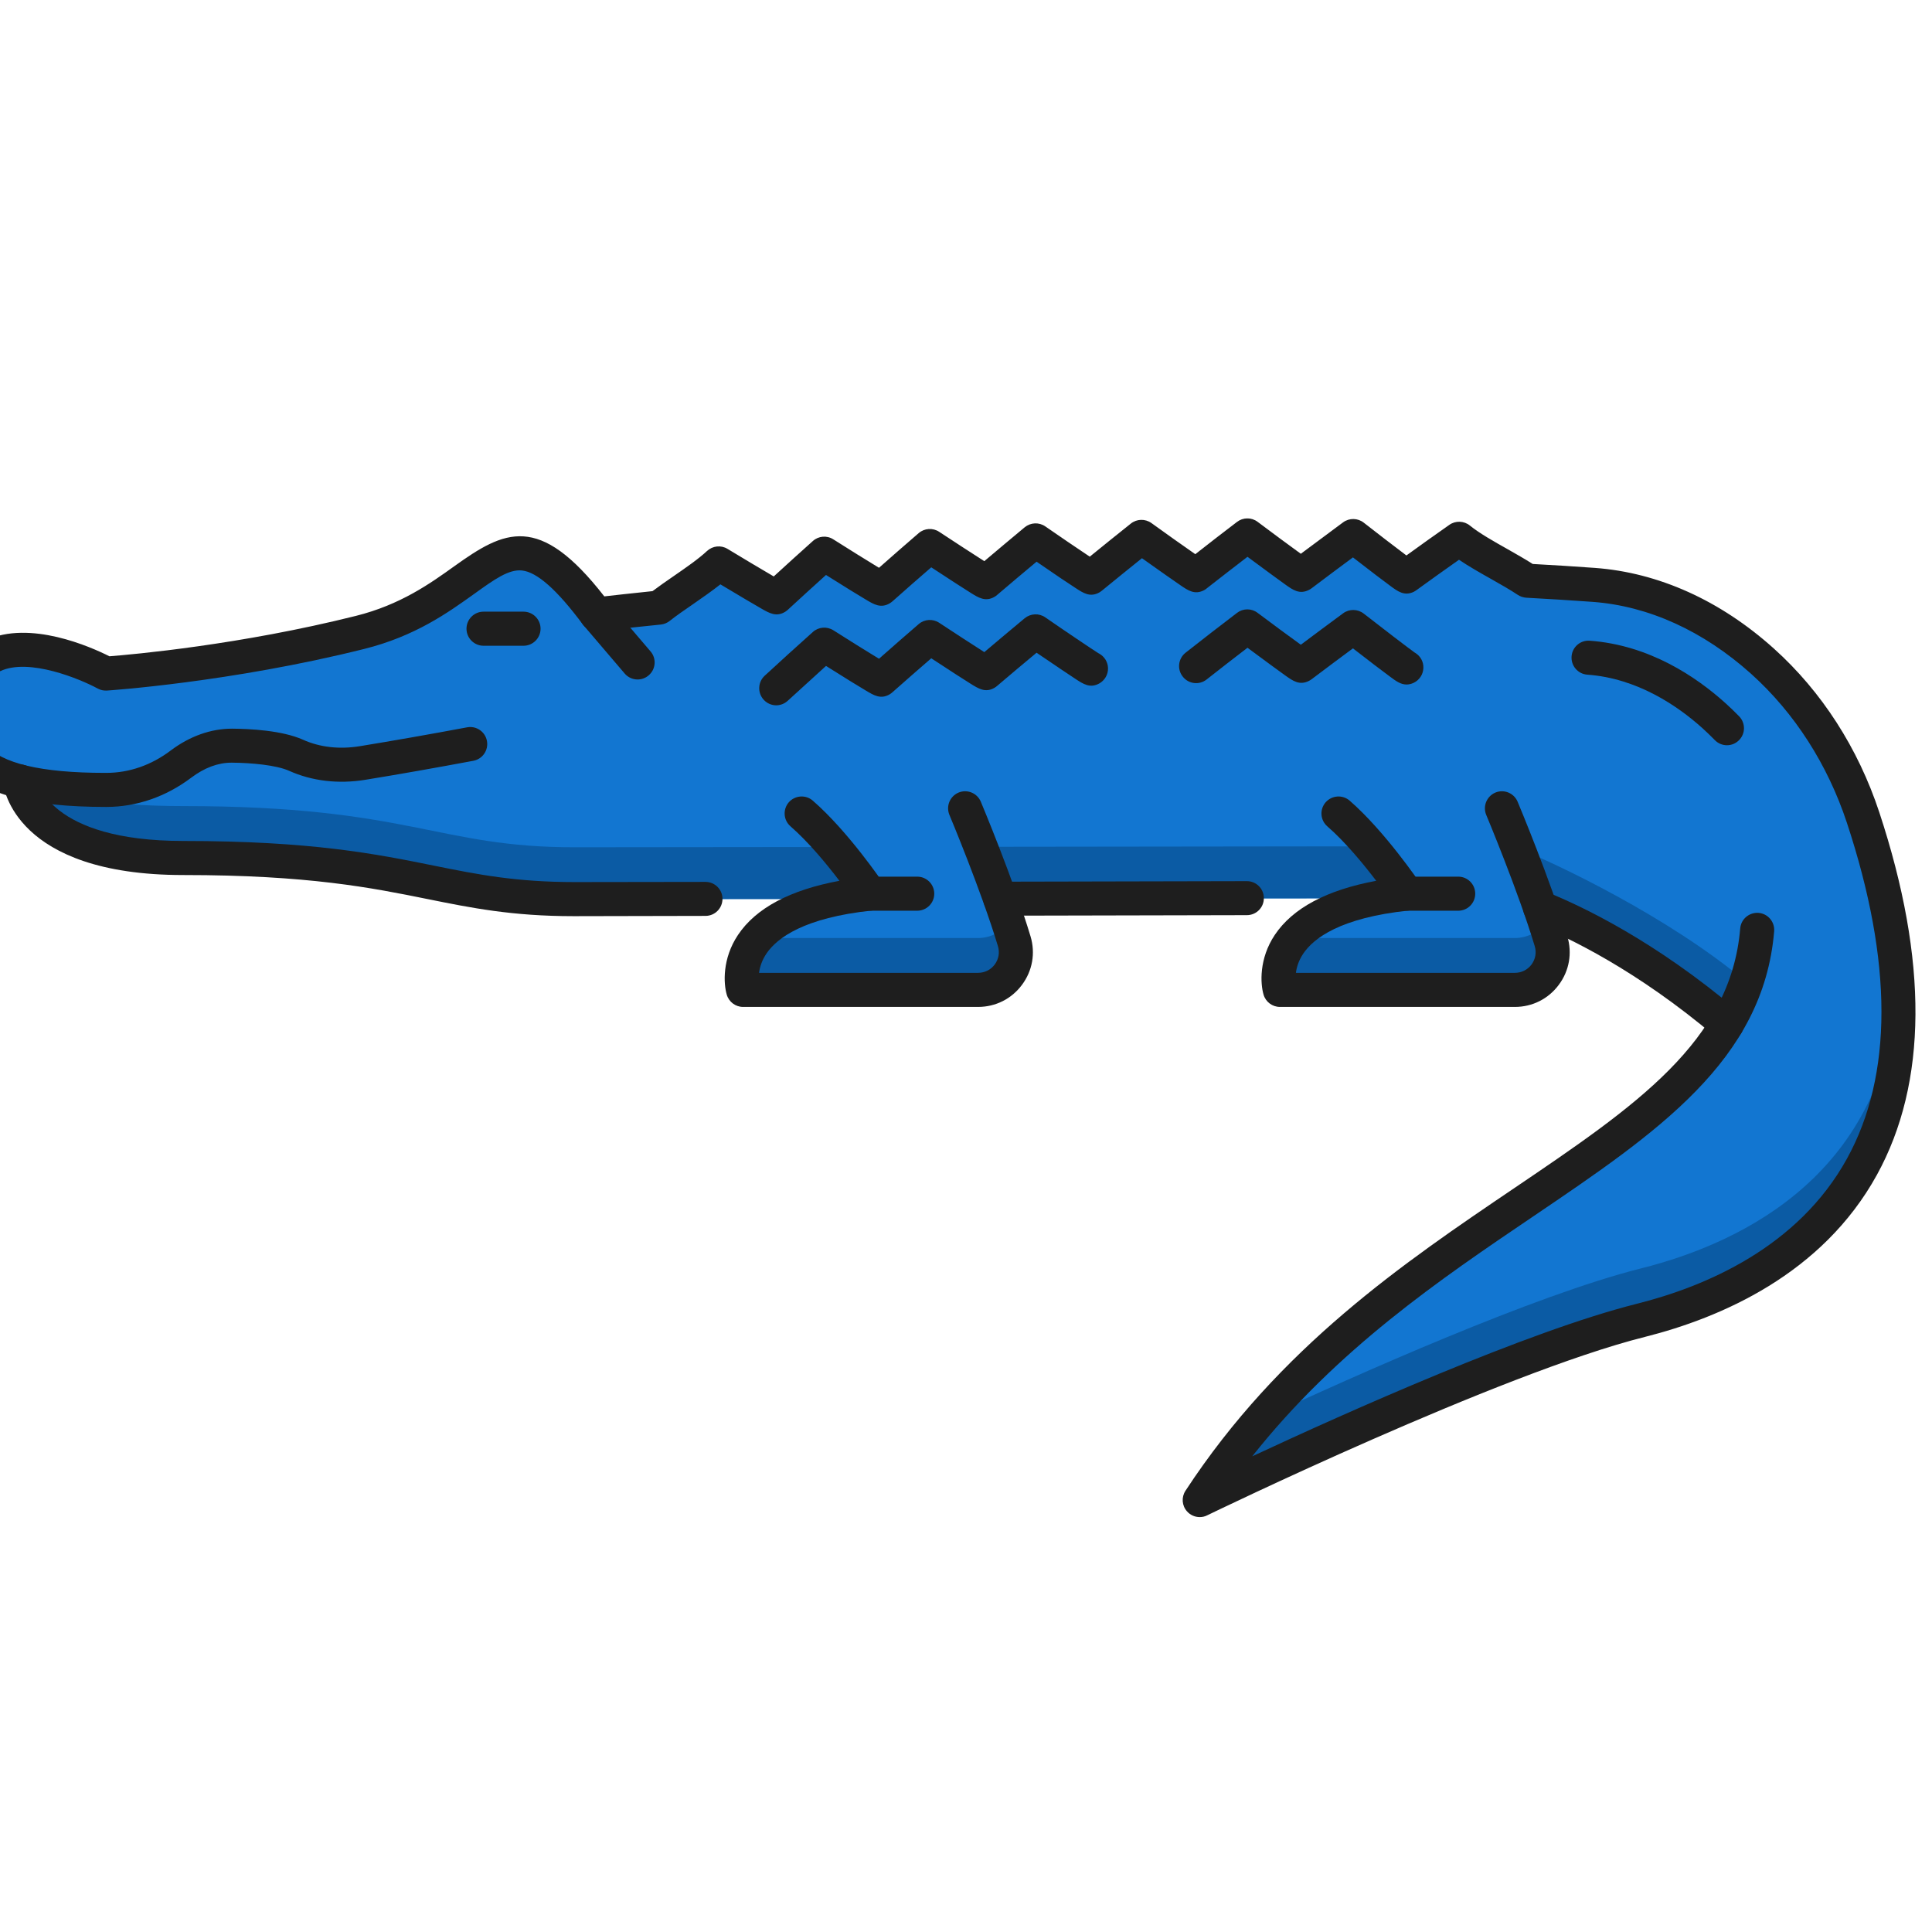 <svg version="1.2" preserveAspectRatio="xMidYMid meet" height="150" viewBox="0 0 112.5 112.5" zoomAndPan="magnify" width="150" xmlns:xlink="http://www.w3.org/1999/xlink" xmlns="http://www.w3.org/2000/svg"><defs><clipPath id="599e574646"><path d="M 0 30.188 L 111.539 30.188 L 111.539 88.34 L 0 88.34 Z M 0 30.188"></path></clipPath></defs><g id="2ce7388c69"><path d="M 95.539 76.887 C 86.961 79.039 70.125 87.219 69.863 87.348 C 79.555 72.551 95.238 68.543 100.547 59.648 C 95.961 55.797 91.828 53.742 89.688 52.879 C 89.914 53.539 90.133 54.195 90.316 54.809 C 90.742 56.219 89.684 57.641 88.207 57.641 L 74.527 57.641 C 74.527 57.641 73.344 53.633 80.129 52.301 L 58.234 52.328 C 58.535 53.172 58.82 54.027 59.059 54.809 C 59.484 56.219 58.426 57.641 56.949 57.641 L 43.27 57.641 C 43.27 57.641 42.105 53.715 48.66 52.344 L 33.473 52.355 C 25.457 52.371 23.844 49.961 10.672 49.961 C 2.137 49.961 1.25 45.965 1.18 45.512 C -1.816 44.746 -2.641 43.094 -2.188 40.754 C -1.121 35.258 6.164 39.223 6.164 39.223 C 6.164 39.223 13.18 38.773 20.965 36.828 C 28.75 34.879 29.051 28.141 34.742 35.777 C 34.742 35.777 36.051 35.617 38.379 35.379 C 39.375 34.59 40.93 33.668 41.848 32.809 C 42.965 33.484 45.145 34.777 45.199 34.777 C 46.125 33.93 47.051 33.082 47.992 32.238 C 49.094 32.941 51.25 34.277 51.301 34.277 C 52.242 33.445 53.188 32.617 54.145 31.793 C 55.227 32.516 57.363 33.895 57.414 33.895 C 58.367 33.082 59.332 32.27 60.301 31.465 C 61.375 32.211 63.48 33.633 63.531 33.633 C 64.504 32.836 65.477 32.047 66.465 31.262 C 67.523 32.027 69.602 33.492 69.648 33.492 C 70.633 32.715 71.629 31.941 72.629 31.176 C 73.676 31.961 75.727 33.469 75.773 33.469 C 76.773 32.711 77.781 31.961 78.801 31.215 C 79.828 32.02 81.844 33.566 81.895 33.566 C 82.91 32.828 83.934 32.098 84.965 31.371 C 85.988 32.203 87.77 33.039 88.934 33.812 C 90.23 33.887 91.523 33.965 92.809 34.059 C 96.516 34.332 99.879 36.027 102.637 38.504 C 105.359 40.957 107.34 44.129 108.488 47.609 C 115.285 68.188 103.785 74.812 95.539 76.887" style="stroke:none;fill-rule:nonzero;fill:#1276d1;fill-opacity:1;"></path><path d="M 88.395 49.395 C 88.625 50.055 88.812 50.469 89.035 51.07 C 89.207 51.531 89.445 52.191 89.688 52.879 C 92.172 53.723 96.906 56.805 100.547 59.648 C 101.051 59.027 101.293 57.852 101.691 57.184 C 97.105 53.336 90.535 50.258 88.395 49.395" style="stroke:none;fill-rule:nonzero;fill:#0b5ba4;fill-opacity:1;"></path><path d="M 80.129 52.309 L 81.906 52.039 L 79.793 49.281 L 57.051 49.309 C 57.348 50.152 58.227 52.152 58.234 52.328 L 80.129 52.309" style="stroke:none;fill-rule:nonzero;fill:#0b5ba4;fill-opacity:1;"></path><path d="M 89.977 53.734 C 89.578 54.266 88.945 54.621 88.207 54.621 L 75.336 54.621 C 74.078 56.105 74.527 57.641 74.527 57.641 L 88.207 57.641 C 89.684 57.641 90.742 56.219 90.316 54.809 C 90.215 54.465 90.098 54.102 89.977 53.734" style="stroke:none;fill-rule:nonzero;fill:#0b5ba4;fill-opacity:1;"></path><path d="M 48.66 49.32 L 33.473 49.336 C 25.457 49.348 23.844 46.938 10.672 46.938 C 2.137 46.938 -1.816 44.746 1.18 45.512 C 1.25 45.965 2.137 49.961 10.672 49.961 C 23.844 49.961 25.457 52.371 33.473 52.355 L 50.648 52.348 C 50.648 52.348 50.031 51.172 48.66 49.32" style="stroke:none;fill-rule:nonzero;fill:#0b5ba4;fill-opacity:1;"></path><path d="M 95.539 73.863 C 89.363 75.418 78.906 80.09 73.438 82.633 C 72.184 84.078 70.98 85.637 69.863 87.348 C 70.125 87.219 86.961 79.039 95.539 76.887 C 102.309 75.184 111.262 70.414 110.5 57.387 C 109.82 68.152 101.754 72.305 95.539 73.863" style="stroke:none;fill-rule:nonzero;fill:#0b5ba4;fill-opacity:1;"></path><path d="M 58.715 53.734 C 58.32 54.266 57.688 54.621 56.949 54.621 L 44.074 54.621 C 42.816 56.109 43.27 57.641 43.27 57.641 L 56.949 57.641 C 58.426 57.641 59.484 56.219 59.059 54.809 C 58.953 54.465 58.84 54.102 58.715 53.734" style="stroke:none;fill-rule:nonzero;fill:#0b5ba4;fill-opacity:1;"></path><path d="M 100.555 60.621 C 100.328 60.621 100.102 60.543 99.914 60.387 C 95.297 56.48 91.289 54.566 89.309 53.773 C 88.801 53.57 88.555 52.992 88.758 52.484 C 88.961 51.977 89.539 51.73 90.047 51.934 C 92.137 52.77 96.367 54.789 101.195 58.871 C 101.613 59.227 101.668 59.852 101.312 60.27 C 101.117 60.5 100.836 60.621 100.555 60.621" style="stroke:none;fill-rule:nonzero;fill:#1e1e1e;fill-opacity:1;"></path><path d="M 58.242 53.32 C 57.699 53.32 57.254 52.879 57.254 52.332 C 57.25 51.785 57.695 51.34 58.242 51.34 L 72.602 51.309 L 72.605 51.309 C 73.152 51.309 73.594 51.75 73.594 52.297 C 73.598 52.844 73.156 53.289 72.605 53.289 L 58.246 53.32 L 58.242 53.32" style="stroke:none;fill-rule:nonzero;fill:#1e1e1e;fill-opacity:1;"></path><path d="M 33.395 53.348 C 29.816 53.348 27.426 52.863 24.895 52.352 C 21.645 51.695 17.957 50.953 10.672 50.953 C 0.844 50.953 0.207 45.828 0.184 45.609 C 0.129 45.062 0.523 44.578 1.07 44.523 C 1.609 44.465 2.09 44.855 2.156 45.391 C 2.172 45.492 2.848 48.969 10.672 48.969 C 18.156 48.969 21.945 49.734 25.285 50.41 C 27.84 50.926 30.047 51.363 33.469 51.363 L 41.078 51.352 C 41.625 51.352 42.07 51.793 42.07 52.34 C 42.07 52.887 41.629 53.332 41.082 53.332 L 33.473 53.348 C 33.445 53.348 33.418 53.348 33.395 53.348" style="stroke:none;fill-rule:nonzero;fill:#1e1e1e;fill-opacity:1;"></path><path d="M 30.484 37.602 L 28.156 37.602 C 27.609 37.602 27.164 37.156 27.164 36.609 C 27.164 36.062 27.609 35.617 28.156 35.617 L 30.484 35.617 C 31.031 35.617 31.477 36.062 31.477 36.609 C 31.477 37.156 31.031 37.602 30.484 37.602" style="stroke:none;fill-rule:nonzero;fill:#1e1e1e;fill-opacity:1;"></path><path d="M 37.129 39.566 C 36.848 39.566 36.57 39.449 36.375 39.219 L 33.988 36.422 C 33.633 36.004 33.68 35.379 34.098 35.023 C 34.516 34.668 35.141 34.719 35.496 35.137 L 37.883 37.934 C 38.238 38.348 38.188 38.973 37.77 39.328 C 37.582 39.488 37.355 39.566 37.129 39.566" style="stroke:none;fill-rule:nonzero;fill:#1e1e1e;fill-opacity:1;"></path><path d="M 100.559 43.395 C 100.301 43.395 100.043 43.293 99.848 43.09 C 99.617 42.855 99.375 42.621 99.133 42.402 C 97.684 41.098 95.34 39.496 92.426 39.285 C 91.883 39.246 91.473 38.77 91.512 38.223 C 91.551 37.68 92.023 37.266 92.574 37.309 C 96.047 37.562 98.777 39.418 100.457 40.93 C 100.734 41.18 101.008 41.441 101.27 41.711 C 101.652 42.105 101.645 42.734 101.25 43.113 C 101.059 43.301 100.809 43.395 100.559 43.395" style="stroke:none;fill-rule:nonzero;fill:#1e1e1e;fill-opacity:1;"></path><g clip-path="url(#599e574646)" clip-rule="nonzero"><path d="M 69.859 88.34 C 69.582 88.34 69.309 88.223 69.117 88.004 C 68.82 87.668 68.785 87.18 69.031 86.805 C 74.516 78.426 81.773 73.516 88.176 69.184 C 95.219 64.418 100.781 60.652 101.332 54.062 C 101.379 53.516 101.855 53.117 102.402 53.156 C 102.949 53.203 103.352 53.684 103.309 54.227 C 102.68 61.762 96.473 65.961 89.289 70.824 C 83.883 74.48 77.859 78.559 72.918 84.801 C 78.387 82.25 88.961 77.516 95.301 75.922 C 99.32 74.914 104.711 72.625 107.555 67.457 C 110.227 62.598 110.223 56.023 107.547 47.918 C 106.422 44.512 104.496 41.512 101.973 39.242 C 99.184 36.738 95.992 35.285 92.738 35.047 C 91.484 34.957 90.184 34.875 88.879 34.805 C 88.703 34.793 88.531 34.738 88.383 34.641 C 87.945 34.348 87.402 34.039 86.828 33.715 C 86.184 33.352 85.527 32.98 84.957 32.594 C 84.129 33.176 83.301 33.77 82.492 34.355 C 82.438 34.395 82.379 34.434 82.316 34.465 C 81.77 34.719 81.391 34.438 80.953 34.113 C 80.738 33.957 80.445 33.734 80.121 33.488 C 79.695 33.16 79.211 32.789 78.781 32.457 C 77.973 33.055 77.172 33.652 76.387 34.246 C 76.332 34.289 76.273 34.324 76.211 34.355 C 75.668 34.625 75.285 34.352 74.84 34.035 C 74.625 33.879 74.328 33.664 73.996 33.422 C 73.562 33.105 73.074 32.742 72.641 32.422 C 71.855 33.023 71.062 33.641 70.277 34.254 C 70.227 34.301 70.168 34.34 70.105 34.371 C 69.566 34.648 69.18 34.383 68.73 34.074 C 68.512 33.926 68.211 33.715 67.875 33.48 C 67.438 33.172 66.938 32.82 66.496 32.504 C 65.719 33.129 64.941 33.758 64.172 34.387 C 64.121 34.43 64.062 34.469 64.004 34.504 C 63.473 34.793 63.078 34.535 62.621 34.234 C 62.398 34.09 62.094 33.887 61.754 33.66 C 61.309 33.355 60.805 33.016 60.359 32.707 C 59.594 33.344 58.828 33.992 58.07 34.637 C 58.02 34.684 57.965 34.723 57.902 34.758 C 57.379 35.055 56.977 34.805 56.516 34.516 C 56.293 34.375 55.984 34.176 55.641 33.957 C 55.188 33.664 54.676 33.332 54.227 33.035 C 53.469 33.688 52.715 34.352 51.977 35.008 C 51.926 35.051 51.871 35.094 51.812 35.129 C 51.293 35.438 50.887 35.195 50.418 34.914 C 50.191 34.777 49.879 34.586 49.531 34.375 C 49.074 34.09 48.555 33.77 48.098 33.48 C 47.355 34.148 46.617 34.824 45.887 35.496 C 45.84 35.543 45.785 35.582 45.727 35.621 C 45.211 35.941 44.801 35.707 44.328 35.434 C 44.098 35.301 43.781 35.117 43.43 34.91 C 42.957 34.633 42.422 34.309 41.949 34.027 C 41.453 34.418 40.891 34.809 40.344 35.188 C 39.844 35.531 39.371 35.859 38.996 36.156 C 38.848 36.273 38.668 36.348 38.48 36.367 C 36.191 36.598 34.875 36.762 34.859 36.762 C 34.508 36.805 34.16 36.656 33.945 36.371 C 32.438 34.344 31.273 33.312 30.395 33.219 C 29.625 33.137 28.781 33.742 27.613 34.582 C 26.078 35.68 24.172 37.047 21.203 37.789 C 13.422 39.734 6.301 40.207 6.227 40.211 C 6.039 40.223 5.855 40.184 5.691 40.094 C 4.676 39.543 1.684 38.293 0.012 39.082 C -0.629 39.383 -1.031 39.992 -1.215 40.941 C -1.488 42.367 -1.129 43.004 -0.836 43.359 C 0.07 44.453 2.406 45.004 6.109 45.004 C 6.137 45.004 6.164 45.004 6.195 45.004 C 7.52 45.004 8.812 44.555 9.934 43.707 C 11.051 42.863 12.289 42.43 13.512 42.43 C 14.531 42.438 16.422 42.527 17.645 43.074 C 18.625 43.516 19.773 43.645 20.961 43.449 C 22.891 43.133 24.988 42.766 27.199 42.352 C 27.734 42.25 28.254 42.605 28.355 43.145 C 28.453 43.684 28.102 44.199 27.562 44.301 C 25.34 44.715 23.227 45.09 21.281 45.406 C 19.707 45.664 18.168 45.484 16.832 44.883 C 16.078 44.547 14.617 44.418 13.5 44.41 C 13.496 44.41 13.488 44.41 13.48 44.41 C 12.691 44.41 11.902 44.707 11.129 45.289 C 9.66 46.395 7.957 46.984 6.199 46.988 C 1.703 46.988 -1.02 46.246 -2.363 44.625 C -3.215 43.594 -3.48 42.23 -3.16 40.566 C -2.773 38.582 -1.68 37.688 -0.832 37.289 C 1.734 36.078 5.312 37.68 6.371 38.215 C 7.73 38.109 13.969 37.555 20.723 35.863 C 23.324 35.215 25.062 33.969 26.457 32.969 C 29.371 30.883 31.383 29.84 35.188 34.727 C 35.746 34.664 36.707 34.555 37.996 34.422 C 38.367 34.141 38.781 33.855 39.215 33.555 C 39.934 33.059 40.676 32.547 41.172 32.082 C 41.5 31.781 41.984 31.73 42.363 31.961 C 43.172 32.453 44.359 33.16 45.055 33.566 C 45.809 32.875 46.57 32.184 47.332 31.504 C 47.66 31.207 48.148 31.164 48.523 31.406 C 49.34 31.926 50.5 32.645 51.184 33.062 C 51.945 32.387 52.723 31.711 53.496 31.043 C 53.832 30.754 54.32 30.723 54.691 30.969 C 55.5 31.504 56.641 32.246 57.316 32.676 C 58.102 32.012 58.887 31.352 59.668 30.703 C 60.012 30.422 60.5 30.398 60.867 30.652 C 61.66 31.203 62.789 31.969 63.457 32.414 C 64.25 31.77 65.051 31.121 65.848 30.488 C 66.195 30.211 66.684 30.199 67.047 30.457 C 67.812 31.012 68.938 31.809 69.602 32.27 C 70.41 31.637 71.223 31.004 72.031 30.391 C 72.383 30.121 72.871 30.117 73.227 30.383 C 73.984 30.957 75.094 31.77 75.746 32.246 C 76.559 31.637 77.387 31.023 78.211 30.414 C 78.57 30.152 79.062 30.16 79.41 30.434 C 80.156 31.02 81.25 31.859 81.895 32.344 C 82.719 31.746 83.559 31.148 84.395 30.562 C 84.758 30.305 85.25 30.324 85.594 30.605 C 86.137 31.047 86.984 31.527 87.805 31.988 C 88.297 32.27 88.805 32.555 89.25 32.84 C 90.48 32.906 91.699 32.984 92.883 33.07 C 96.578 33.344 100.18 34.965 103.297 37.77 C 106.078 40.27 108.199 43.566 109.43 47.297 C 112.285 55.949 112.238 63.051 109.293 68.41 C 106.105 74.207 100.188 76.738 95.781 77.848 C 87.336 79.969 70.465 88.156 70.293 88.238 C 70.156 88.309 70.008 88.34 69.859 88.34" style="stroke:none;fill-rule:nonzero;fill:#1e1e1e;fill-opacity:1;"></path></g><path d="M 63.652 37.945 C 63.738 37.957 63.82 37.98 63.902 38.012 C 63.828 37.98 63.742 37.957 63.652 37.945 Z M 63.18 38.004 C 63.129 38.023 63.078 38.047 63.027 38.074 C 63.074 38.047 63.125 38.023 63.18 38.004 Z M 45.199 41.07 C 44.934 41.07 44.668 40.961 44.473 40.75 C 44.102 40.348 44.125 39.719 44.527 39.348 C 45.441 38.504 46.387 37.648 47.332 36.801 C 47.66 36.504 48.148 36.465 48.523 36.699 C 49.34 37.223 50.5 37.941 51.184 38.359 C 51.945 37.684 52.723 37.008 53.496 36.34 C 53.832 36.051 54.32 36.02 54.691 36.266 C 55.48 36.789 56.637 37.539 57.316 37.973 C 58.102 37.309 58.887 36.648 59.668 36 C 60.012 35.719 60.5 35.695 60.867 35.949 C 61.949 36.699 63.648 37.844 63.965 38.039 C 63.977 38.047 63.992 38.051 64.004 38.059 C 64.312 38.23 64.508 38.547 64.52 38.898 C 64.531 39.273 64.332 39.621 64.004 39.801 C 63.473 40.09 63.078 39.832 62.621 39.531 C 62.398 39.387 62.094 39.184 61.754 38.953 C 61.309 38.656 60.805 38.312 60.359 38.008 C 59.594 38.641 58.828 39.289 58.07 39.934 C 58.02 39.977 57.965 40.02 57.902 40.055 C 57.379 40.352 56.98 40.102 56.516 39.812 C 56.293 39.672 55.984 39.473 55.641 39.254 C 55.188 38.961 54.676 38.629 54.227 38.332 C 53.469 38.988 52.715 39.648 51.977 40.301 C 51.926 40.348 51.871 40.391 51.812 40.426 C 51.289 40.738 50.887 40.492 50.418 40.211 C 50.191 40.074 49.879 39.883 49.531 39.672 C 49.074 39.387 48.555 39.066 48.098 38.777 C 47.348 39.457 46.602 40.137 45.871 40.805 C 45.68 40.98 45.441 41.07 45.199 41.07" style="stroke:none;fill-rule:nonzero;fill:#1e1e1e;fill-opacity:1;"></path><path d="M 82.078 37.891 C 82.16 37.906 82.242 37.93 82.32 37.969 C 82.25 37.934 82.164 37.906 82.078 37.891 Z M 81.602 37.914 C 81.547 37.934 81.492 37.953 81.441 37.98 C 81.492 37.957 81.547 37.934 81.602 37.914 Z M 81.902 39.859 C 81.559 39.859 81.27 39.648 80.953 39.41 C 80.738 39.254 80.445 39.031 80.121 38.785 C 79.695 38.457 79.211 38.086 78.781 37.754 C 77.98 38.348 77.176 38.945 76.387 39.543 C 76.332 39.586 76.273 39.621 76.211 39.652 C 75.668 39.922 75.285 39.648 74.84 39.332 C 74.625 39.176 74.328 38.961 73.996 38.719 C 73.562 38.402 73.074 38.039 72.641 37.719 C 71.844 38.328 71.047 38.949 70.262 39.566 C 69.832 39.906 69.207 39.832 68.871 39.398 C 68.531 38.969 68.605 38.348 69.035 38.008 C 70.023 37.23 71.031 36.449 72.031 35.688 C 72.383 35.418 72.871 35.414 73.227 35.684 C 74 36.266 75.098 37.074 75.746 37.543 C 76.562 36.93 77.391 36.316 78.211 35.711 C 78.57 35.449 79.059 35.457 79.41 35.73 C 80.422 36.523 82.078 37.789 82.379 38 C 82.395 38.008 82.406 38.016 82.418 38.023 C 82.719 38.211 82.895 38.539 82.883 38.891 C 82.875 39.266 82.652 39.602 82.316 39.762 C 82.164 39.832 82.027 39.859 81.902 39.859" style="stroke:none;fill-rule:nonzero;fill:#1e1e1e;fill-opacity:1;"></path><path d="M 56.949 58.633 L 43.27 58.633 C 42.832 58.633 42.445 58.344 42.32 57.922 C 42.129 57.277 42.051 55.82 42.973 54.441 C 44.016 52.879 46 51.824 48.879 51.289 C 48.145 50.324 47.074 49.023 46.031 48.117 C 45.617 47.758 45.574 47.133 45.93 46.719 C 46.289 46.309 46.918 46.262 47.328 46.621 C 49.379 48.402 51.387 51.359 51.469 51.484 C 51.664 51.773 51.691 52.141 51.547 52.457 C 51.398 52.773 51.098 52.988 50.754 53.023 C 46.836 53.438 45.27 54.602 44.645 55.504 C 44.359 55.922 44.242 56.324 44.199 56.648 L 56.949 56.648 C 57.34 56.648 57.691 56.473 57.922 56.164 C 58.152 55.852 58.223 55.465 58.109 55.094 C 57.148 51.902 55.305 47.496 55.285 47.453 C 55.074 46.945 55.309 46.367 55.816 46.152 C 56.32 45.941 56.902 46.18 57.113 46.684 C 57.191 46.871 59.016 51.23 60.008 54.523 C 60.301 55.5 60.121 56.527 59.512 57.344 C 58.906 58.164 57.973 58.633 56.949 58.633" style="stroke:none;fill-rule:nonzero;fill:#1e1e1e;fill-opacity:1;"></path><path d="M 53.41 53.031 L 50.648 53.031 C 50.102 53.031 49.656 52.586 49.656 52.039 C 49.656 51.492 50.102 51.047 50.648 51.047 L 53.41 51.047 C 53.957 51.047 54.402 51.492 54.402 52.039 C 54.402 52.586 53.957 53.031 53.41 53.031" style="stroke:none;fill-rule:nonzero;fill:#1e1e1e;fill-opacity:1;"></path><path d="M 88.211 58.633 L 74.531 58.633 C 74.09 58.633 73.703 58.344 73.578 57.922 C 73.387 57.277 73.309 55.82 74.23 54.441 C 75.273 52.879 77.258 51.824 80.137 51.289 C 79.402 50.324 78.332 49.023 77.289 48.117 C 76.875 47.758 76.832 47.133 77.191 46.719 C 77.551 46.309 78.176 46.262 78.59 46.621 C 80.637 48.402 82.645 51.359 82.727 51.484 C 82.922 51.773 82.953 52.141 82.805 52.457 C 82.656 52.773 82.355 52.988 82.012 53.023 C 78.055 53.441 76.492 54.625 75.879 55.543 C 75.613 55.945 75.5 56.336 75.461 56.648 L 88.211 56.648 C 88.598 56.648 88.949 56.473 89.18 56.164 C 89.41 55.852 89.48 55.465 89.367 55.094 C 88.406 51.902 86.562 47.496 86.543 47.453 C 86.332 46.945 86.57 46.367 87.074 46.152 C 87.578 45.941 88.16 46.18 88.371 46.684 C 88.449 46.871 90.273 51.23 91.266 54.523 C 91.559 55.5 91.379 56.527 90.77 57.344 C 90.164 58.164 89.23 58.633 88.211 58.633" style="stroke:none;fill-rule:nonzero;fill:#1e1e1e;fill-opacity:1;"></path><path d="M 84.914 53.031 L 81.906 53.031 C 81.359 53.031 80.914 52.586 80.914 52.039 C 80.914 51.492 81.359 51.047 81.906 51.047 L 84.914 51.047 C 85.461 51.047 85.902 51.492 85.902 52.039 C 85.902 52.586 85.461 53.031 84.914 53.031" style="stroke:none;fill-rule:nonzero;fill:#1e1e1e;fill-opacity:1;"></path></g></svg>